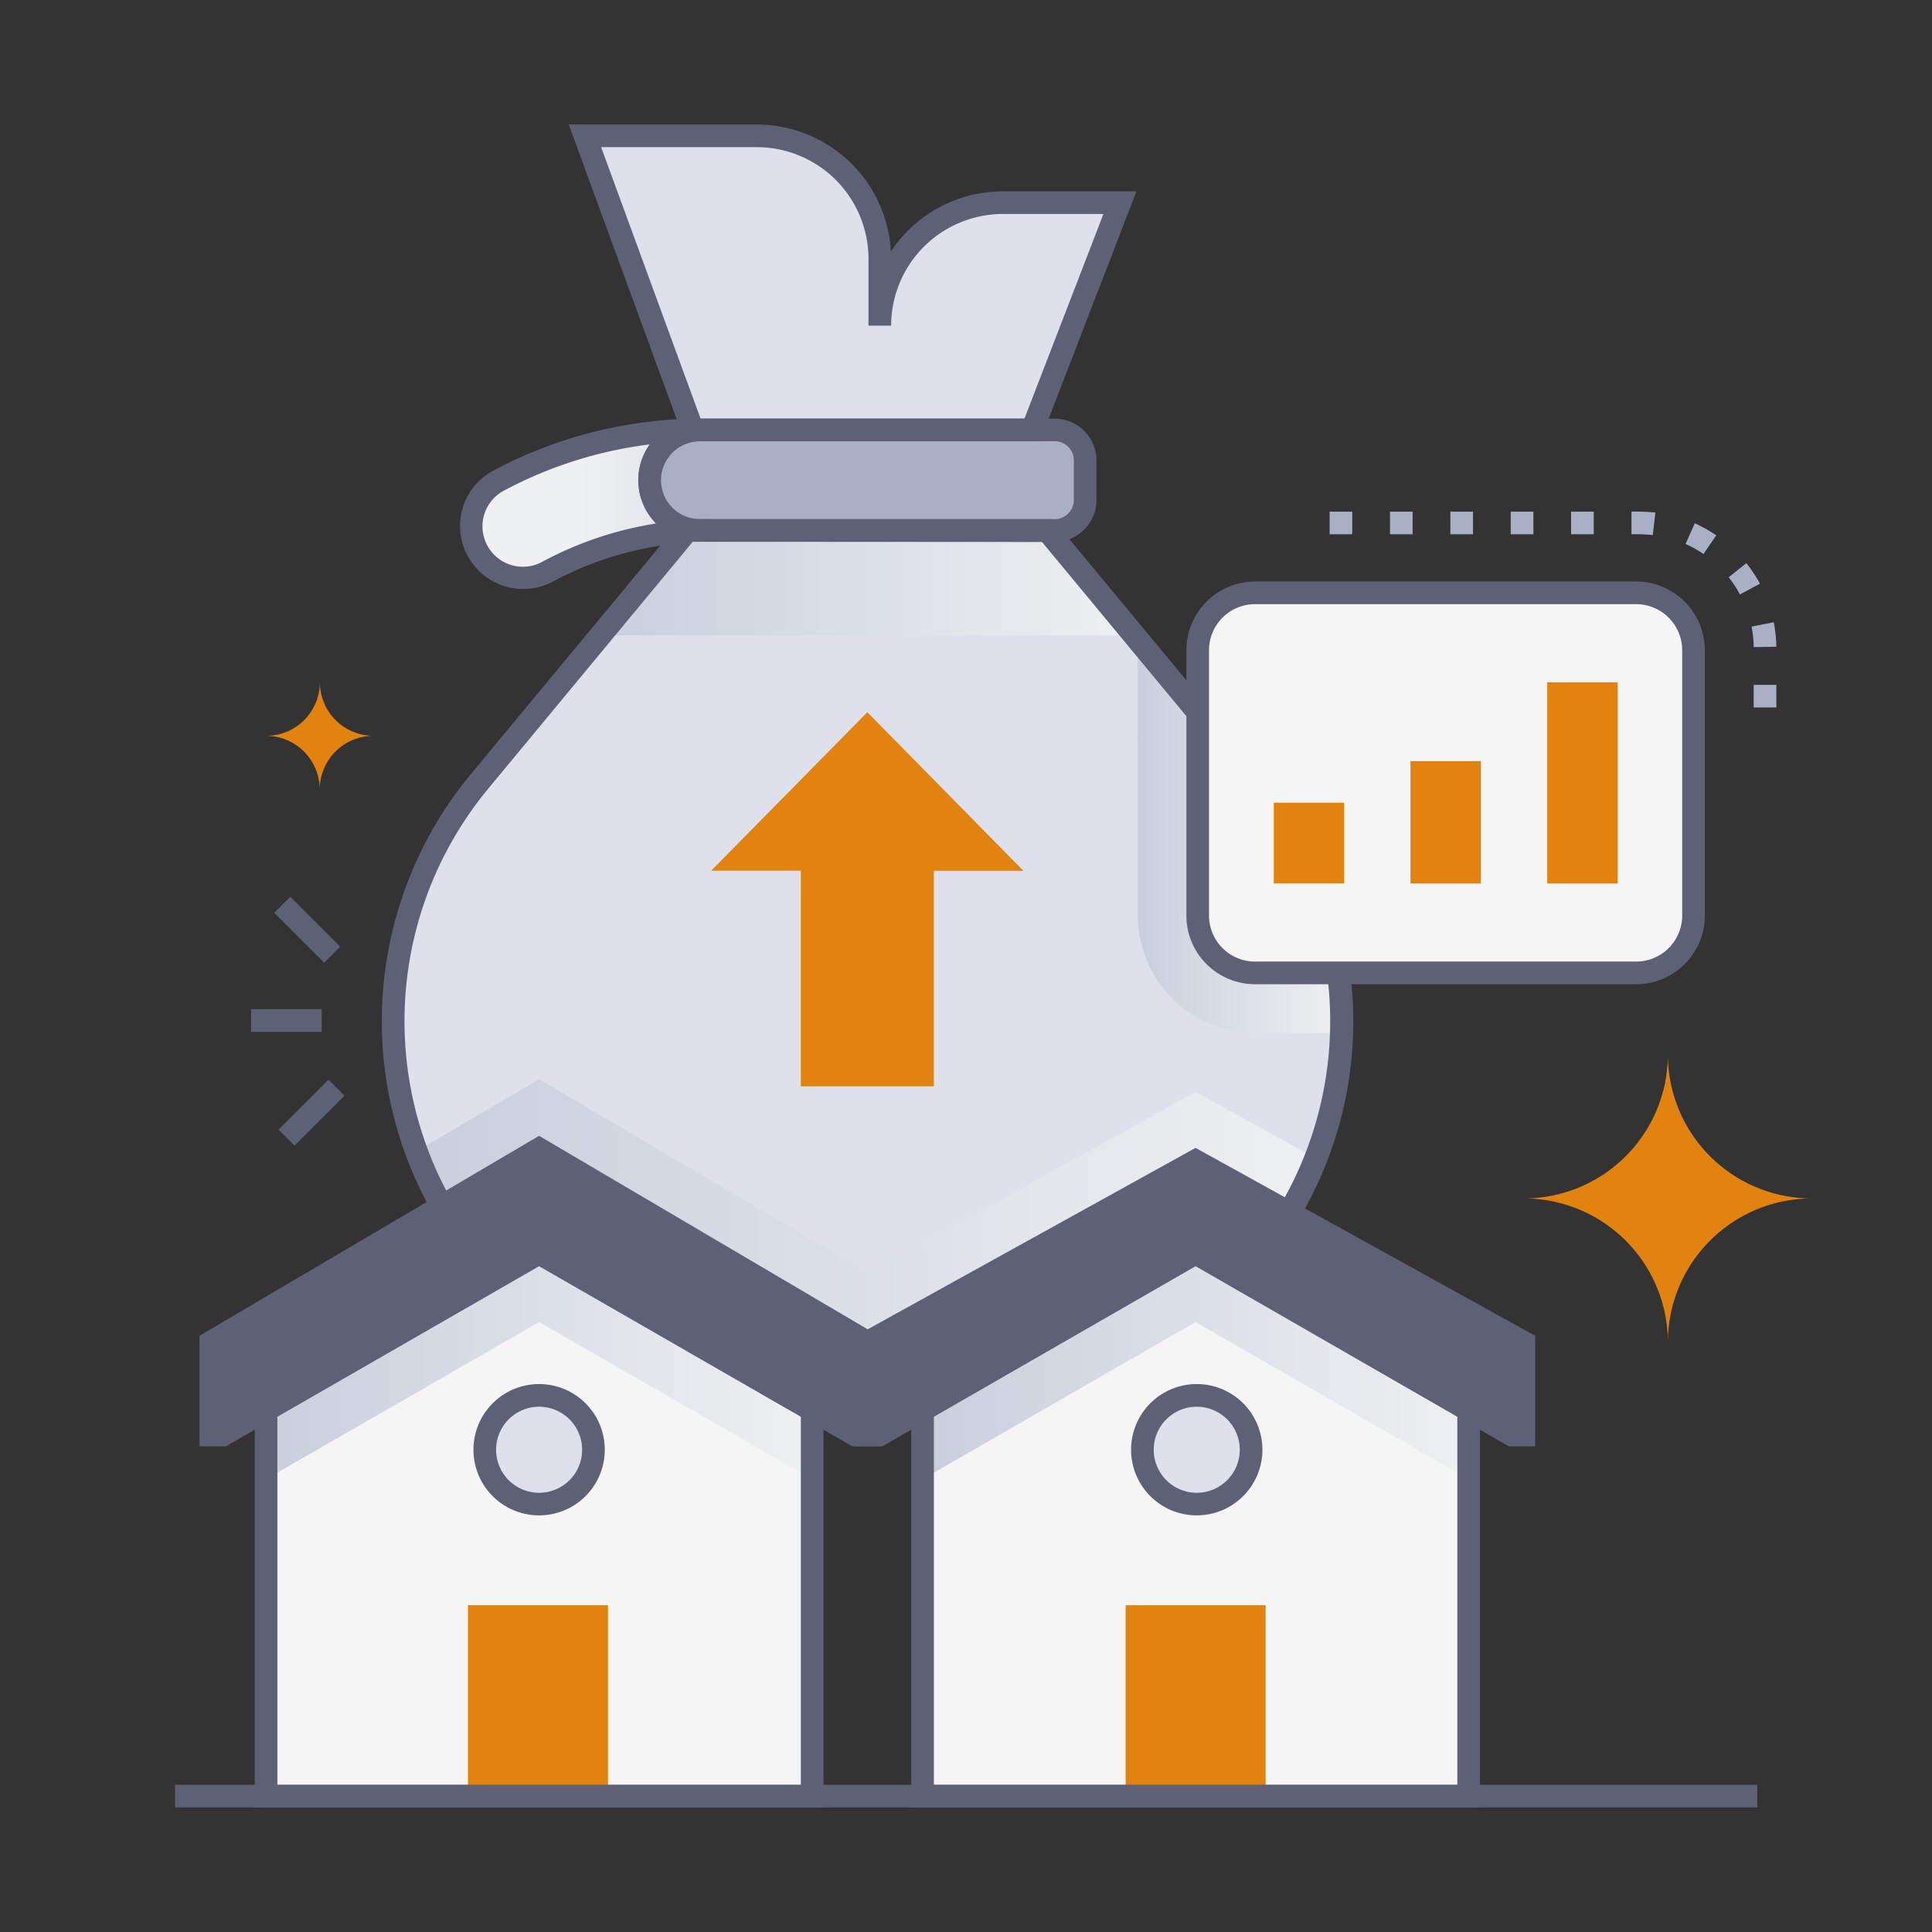 <svg viewBox="0 0 512 512" xmlns="http://www.w3.org/2000/svg" xmlns:xlink="http://www.w3.org/1999/xlink"><rect x="0" y="0" width="512" height="512" fill="#333333" stroke="none"/><linearGradient id="linear-gradient" gradientUnits="userSpaceOnUse" x1="110.31" x2="348.72" y1="328.1" y2="328.1"><stop offset="0" stop-color="#cacfdd"/><stop offset="1" stop-color="#eef0f1"/></linearGradient><linearGradient id="linear-gradient-2" x1="301.53" x2="355.57" xlink:href="#linear-gradient" y1="221.69" y2="221.69"/><linearGradient id="linear-gradient-3" x1="228.3" x2="153.78" xlink:href="#linear-gradient" y1="133.55" y2="133.55"/><linearGradient id="linear-gradient-4" x1="159.12" x2="300.59" xlink:href="#linear-gradient" y1="154.47" y2="154.47"/><linearGradient id="linear-gradient-5" x1="70.51" x2="215.22" xlink:href="#linear-gradient" y1="362.03" y2="362.03"/><linearGradient id="linear-gradient-6" x1="244.49" x2="389.2" xlink:href="#linear-gradient" y1="362.03" y2="362.03"/><g isolation="isolate"><g id="Growth"><path d="m355.56 270.61a99.62 99.62 0 0 1 -99.65 99.65h-52.11a99.64 99.64 0 0 1 -76.73-163.26c43.94-53 21.37-25.81 55.09-66.46h95.39c43 51.83-4.33-5.27 55.09 66.46a99.62 99.62 0 0 1 22.92 63.61z" fill="#dee1ec"/><path d="m348.72 307c-.06.17-.13.33-.19.49a100 100 0 0 1 -41.53 48.69l-3 1.73a99.19 99.19 0 0 1 -48.09 12.35h-52.11a99.66 99.66 0 0 1 -93.49-65.13l32.56-19.13 87.24 51.38 86.74-48z" fill="url(#linear-gradient)" mix-blend-mode="multiply"/><path d="m355.5 273.74h-22.85a31.15 31.15 0 0 1 -31.11-31.11c0-77-.06-71.11.11-73l31 37.4a99.48 99.48 0 0 1 22.85 66.71z" fill="url(#linear-gradient-2)" mix-blend-mode="multiply"/><path d="m183.56 113.94-28.56-77.94h45.55a32.59 32.59 0 0 1 32.59 32.59v17.72a32.6 32.6 0 0 1 32.59-32.6h31.07l-23.26 60.23z" fill="#dee1ec"/><path d="m279.5 140.58h-94a13.32 13.32 0 0 1 0-26.64h94a8.08 8.08 0 0 1 8.08 8.08v10.48a8.08 8.08 0 0 1 -8.08 8.08z" fill="#a9afc4"/><path d="m188.49 140.58a91.34 91.34 0 0 0 -43.39 11 13.71 13.71 0 0 1 -13-24.13 113.64 113.64 0 0 1 53.27-13.47 13.32 13.32 0 0 0 .12 26.64z" fill="url(#linear-gradient-3)" mix-blend-mode="multiply"/><path d="m275.6 116.94h-94.13l-30.75-83.94h49.85a35.63 35.63 0 0 1 35.53 33.63 35.59 35.59 0 0 1 29.65-15.92h35.42zm-89.94-6h85.83l20.93-54.23h-26.67a29.62 29.62 0 0 0 -29.59 29.59h-6v-17.71a29.62 29.62 0 0 0 -29.59-29.59h-41.26z" fill="#5e6175"/><path d="m279.5 143.58h-94a16.32 16.32 0 0 1 0-32.64h94a11.09 11.09 0 0 1 11.08 11.06v10.5a11.09 11.09 0 0 1 -11.08 11.08zm-94-26.64a10.32 10.32 0 0 0 0 20.64h94a5.09 5.09 0 0 0 5.08-5.08v-10.5a5.09 5.09 0 0 0 -5.08-5.08z" fill="#5e6175"/><path d="m121.92 139.44a16.63 16.63 0 0 1 8.71-14.67 117.06 117.06 0 0 1 54.69-13.83v6a10.32 10.32 0 0 0 .09 20.64h3v6a88.64 88.64 0 0 0 -42 10.6 16.73 16.73 0 0 1 -24.49-14.74zm50.26-21.67a111.1 111.1 0 0 0 -38.71 12.29 10.71 10.71 0 0 0 10.2 18.84 94.68 94.68 0 0 1 30.19-10.17 16.32 16.32 0 0 1 -1.68-20.96z" fill="#5e6175"/><path d="m300.59 168.36h-141.47c11.66-14.07 6.55-7.91 23-27.78h95.39z" fill="url(#linear-gradient-4)" mix-blend-mode="multiply"/><path d="m255.91 373.26h-52.11a102.64 102.64 0 0 1 -79-168.14l56-67.54h98.2l56 67.54a102.62 102.62 0 0 1 -79 168.14zm-72.34-229.68-54.18 65.42a96.64 96.64 0 0 0 74.41 158.26h52.11a96.64 96.64 0 0 0 74.41-158.26l-54.18-65.37z" fill="#5e6175"/><path d="m142.87 332.06-72.36 41.6v102.34h144.72v-102.34z" fill="#f5f5f5"/><path d="m316.85 332.06-72.36 41.6v102.34h144.72v-102.34z" fill="#f5f5f5"/><path d="m215.22 373.68v18.3l-72.35-41.62-72.36 41.63v-18.29l72.36-41.64z" fill="url(#linear-gradient-5)" mix-blend-mode="multiply"/><path d="m389.2 373.68v18.3l-72.36-41.62-72.35 41.63v-18.29l72.35-41.64z" fill="url(#linear-gradient-6)" mix-blend-mode="multiply"/><path d="m124.02 425.4h37.1v50.6h-37.1z" fill="#e1830e"/><path d="m298.3 425.4h37.1v50.6h-37.1z" fill="#e1830e"/><g fill="#5e6175"><path d="m218.23 479h-150.72v-107.07l75.36-43.33 75.36 43.33zm-144.72-6h138.72v-97.6l-69.36-39.88-69.36 39.88z"/><path d="m392.21 479h-150.72v-107.07l75.36-43.33 75.36 43.33zm-144.72-6h138.72v-97.6l-69.36-39.88-69.36 39.88z"/><path d="m229.86 355.75v24.54h-3.16l-83.83-48.23-83.83 48.23h-3.16v-24.54l86.99-51.23z"/><path d="m403.84 355.75v24.54h-3.16l-83.83-48.23-83.83 48.23h-3.16v-24.54l86.99-48.13z"/><path d="m232.86 383.29h-7l-83-47.77-83 47.77h-7v-29.29l90-53 90 53zm-90-54.69 84 48.32v-19.45l-84-49.47-84 49.47v19.45z"/><path d="m406.84 383.29h-7l-83-47.77-83 47.77h-7v-29.29l90-49.8 90 49.8zm-90-54.69 84 48.32v-19.4l-84-46.47-84 46.47v19.4z"/></g><circle cx="142.87" cy="384.2" fill="#dee1ec" r="14.4"/><circle cx="317.15" cy="384.2" fill="#dee1ec" r="14.4"/><path d="m142.87 401.59a17.4 17.4 0 1 1 17.4-17.39 17.41 17.41 0 0 1 -17.4 17.39zm0-28.79a11.4 11.4 0 1 0 11.4 11.4 11.41 11.41 0 0 0 -11.4-11.4z" fill="#5e6175"/><path d="m317.15 401.59a17.4 17.4 0 1 1 17.4-17.39 17.41 17.41 0 0 1 -17.4 17.39zm0-28.79a11.4 11.4 0 1 0 11.4 11.4 11.41 11.41 0 0 0 -11.4-11.4z" fill="#5e6175"/><path d="m46.39 473h419.3v6h-419.3z" fill="#5e6175"/><path d="m229.85 188.74-41.37 42h23.75v57.16h35.25v-57.13h23.74z" fill="#e1830e"/><rect fill="#f5f5f5" height="100.72" rx="15.2" width="131.35" x="317.45" y="157.11"/><path d="m433.6 260.83h-101a18.21 18.21 0 0 1 -18.2-18.2v-70.32a18.22 18.22 0 0 1 18.2-18.2h101a18.23 18.23 0 0 1 18.2 18.2v70.32a18.22 18.22 0 0 1 -18.2 18.2zm-101-100.72a12.21 12.21 0 0 0 -12.2 12.2v70.32a12.21 12.21 0 0 0 12.2 12.2h101a12.22 12.22 0 0 0 12.2-12.2v-70.32a12.22 12.22 0 0 0 -12.2-12.2z" fill="#5e6175"/><path d="m337.56 212.72h18.66v21.4h-18.66z" fill="#e1830e"/><path d="m373.79 201.71h18.66v32.42h-18.66z" fill="#e1830e"/><path d="m410.03 180.82h18.66v53.31h-18.66z" fill="#e1830e"/><path d="m403.81 317.6a38.17 38.17 0 0 1 38.19 38.17 38.17 38.17 0 0 1 38.17-38.17 38.17 38.17 0 0 1 -38.17-38.17 38.17 38.17 0 0 1 -38.19 38.17z" fill="#e1830e"/><path d="m70.51 195a14.23 14.23 0 0 1 14.22 14.23 14.24 14.24 0 0 1 14.27-14.23 14.23 14.23 0 0 1 -14.23-14.22 14.22 14.22 0 0 1 -14.26 14.22z" fill="#e1830e"/><path d="m470.75 187.49h-6v-6h6zm-6-16a30.78 30.78 0 0 0 -.57-5.43l5.88-1.16a37.13 37.13 0 0 1 .69 6.49zm-3.64-13.95a29.87 29.87 0 0 0 -3-4.55l4.69-3.75a36.34 36.34 0 0 1 3.6 5.44zm-9.66-10.72a30 30 0 0 0 -4.76-2.66l2.44-5.48a36.9 36.9 0 0 1 5.7 3.18zm-13.45-5.02a42.42 42.42 0 0 0 -5.64-.21v-6a47.25 47.25 0 0 1 6.34.25zm-15.64-.21h-6v-6h6zm-16 0h-6v-6h6zm-16 0h-6v-6h6zm-16 0h-6v-6h6zm-16 0h-6v-6h6z" fill="#a9afc4"/><path d="m66.53 267.44h18.71v6h-18.71z" fill="#5e6175"/><path d="m73.25 291.9h18.71v6h-18.71z" fill="#5e6175" transform="matrix(.707 -.707 .707 .707 -184.33 144.78)"/><path d="m78.45 237.07h6v18.71h-6z" fill="#5e6175" transform="matrix(.707 -.707 .707 .707 -150.39 129.76)"/></g></g></svg>